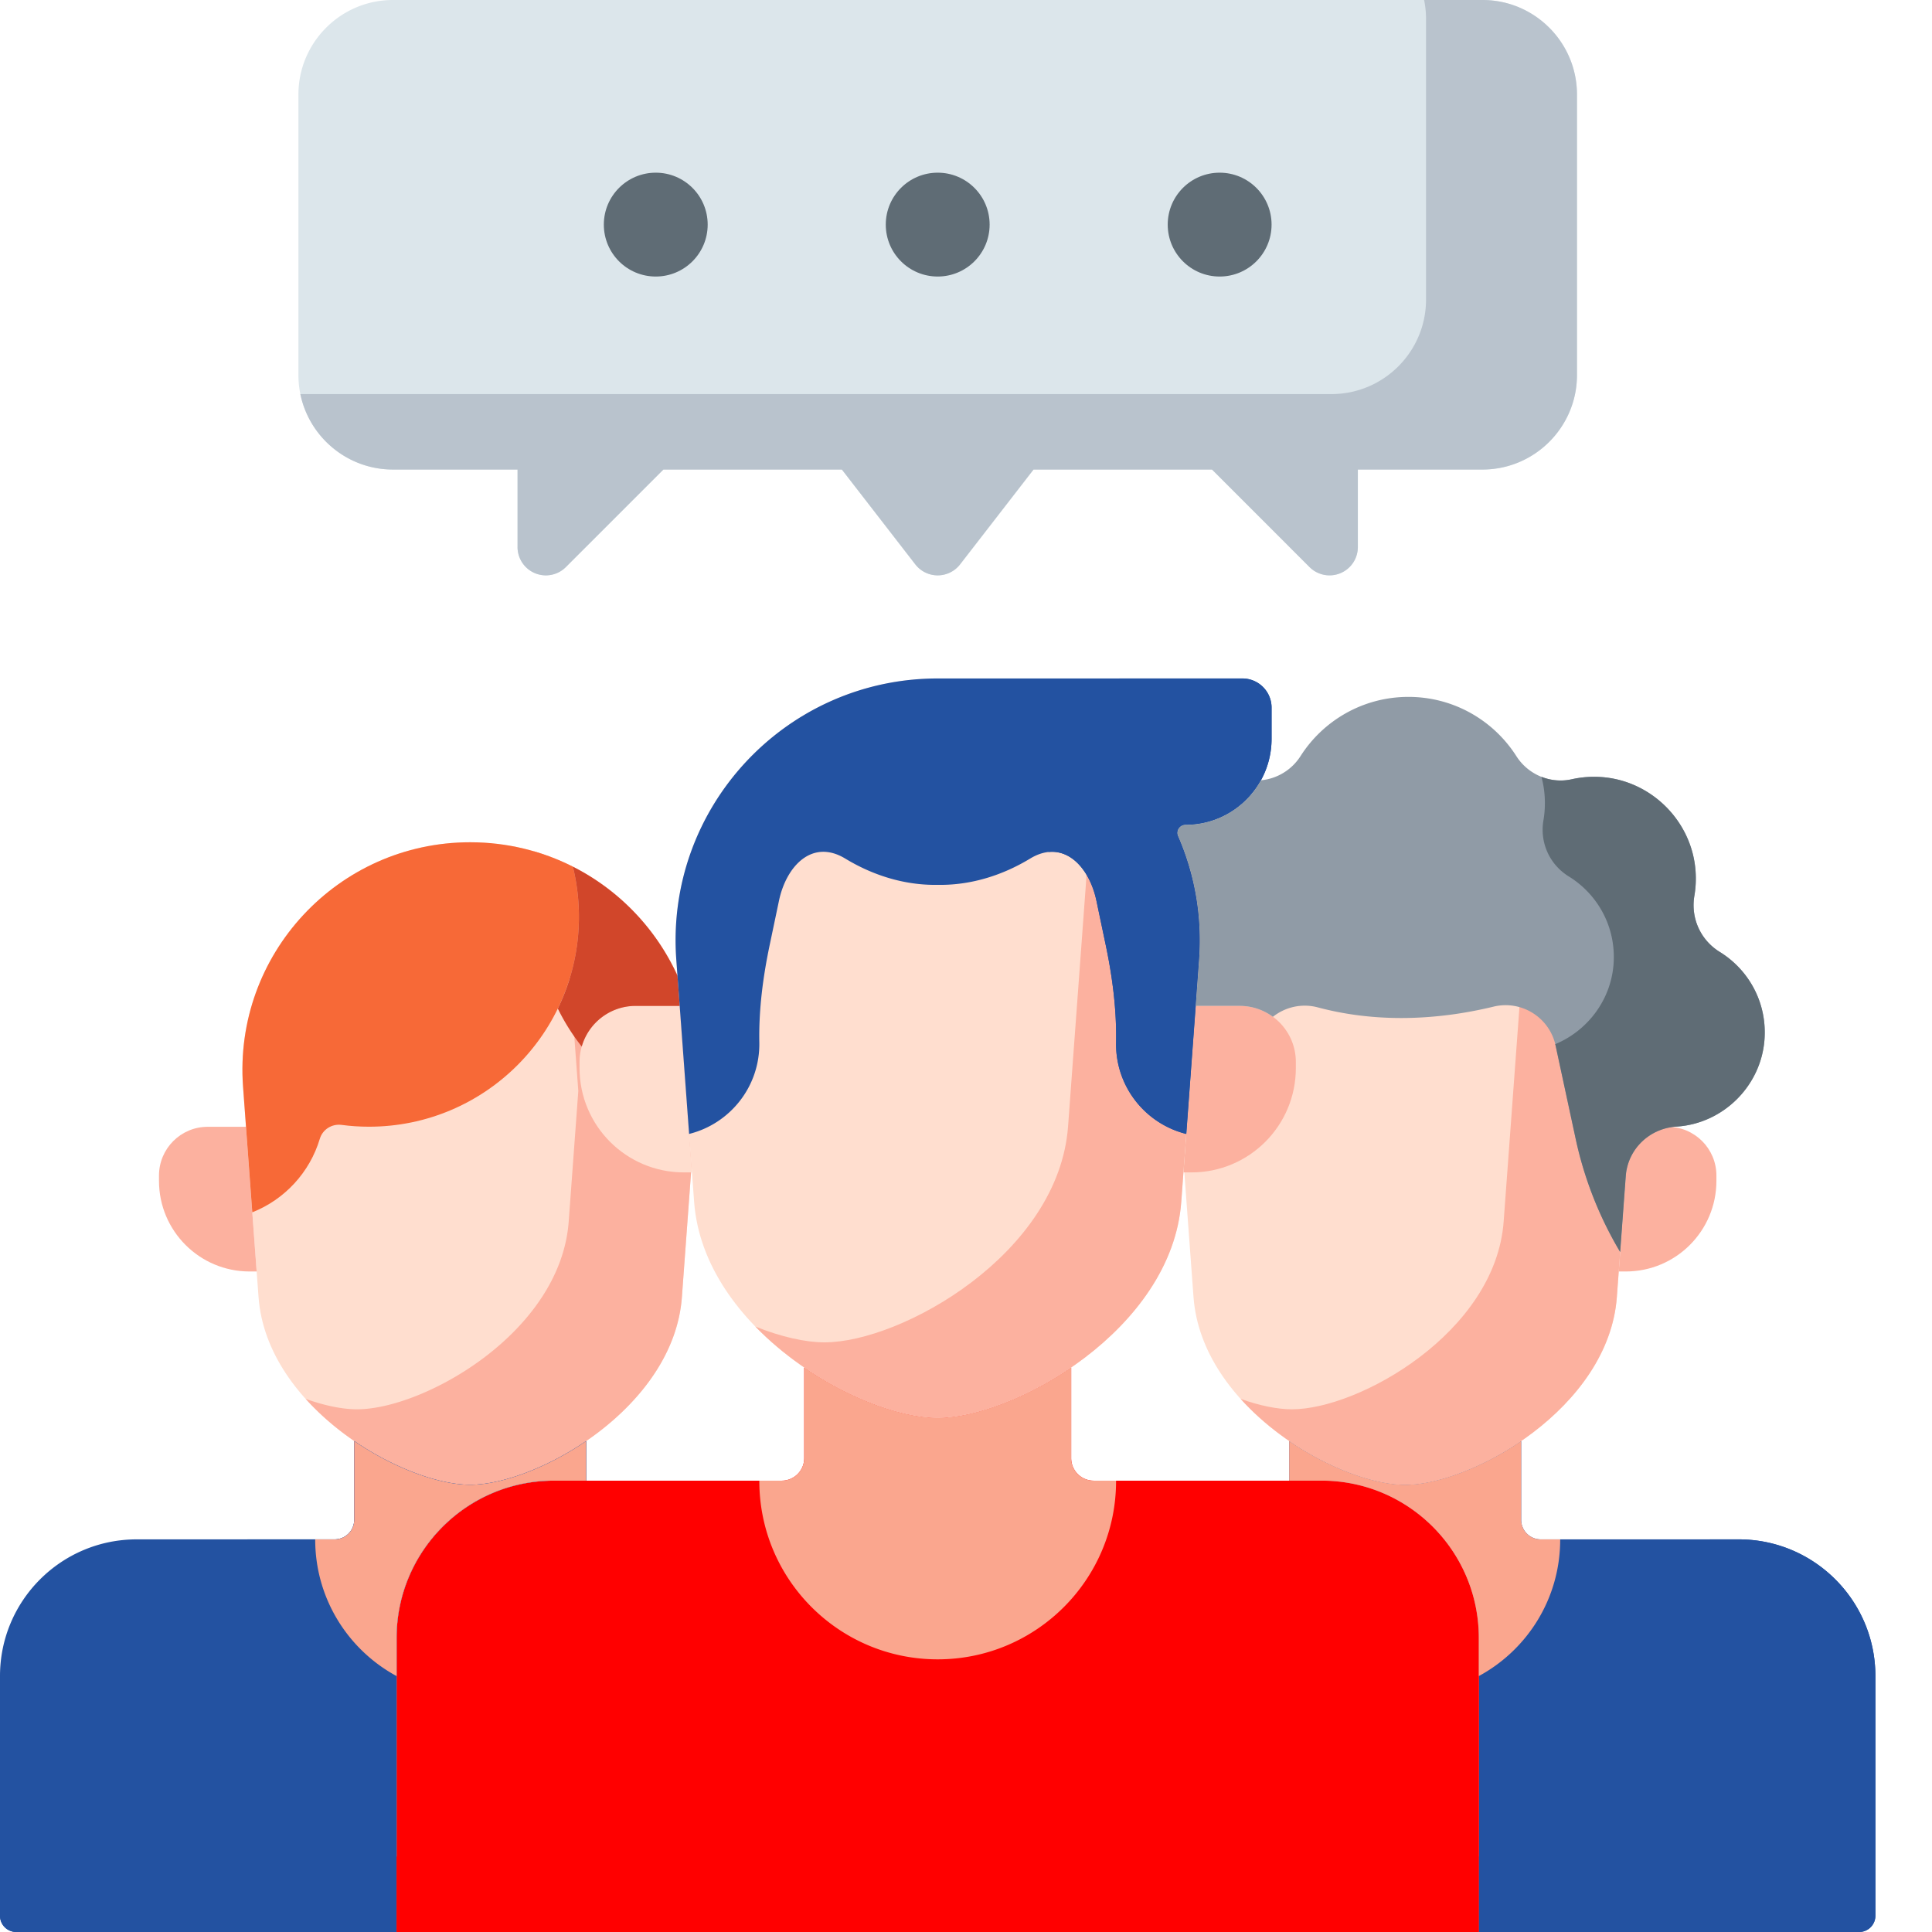 <svg xmlns="http://www.w3.org/2000/svg" version="1.1" xmlns:xlink="http://www.w3.org/1999/xlink" width="512" height="512" x="0" y="0" viewBox="0 0 512 512" style="enable-background:new 0 0 512 512" xml:space="preserve" class=""><g><path fill="#ffdecf" d="m180.707 343.734 2.55-34.613-3.726-50.601c-9.484-20.73-30.386-35.313-54.922-35.313-35.082 0-62.777 29.809-60.199 64.797l4.106 55.73c2.164 29.383 38.386 49.746 56.093 49.746 17.711 0 53.934-20.363 56.098-49.746zm0 0" opacity="1" data-original="#ffdecf"></path><path fill="#fcb19f" d="M179.531 258.52c-7.207-15.758-21.02-27.958-38.008-32.907a60.68 60.68 0 0 1 8.008 12.907l3.727 50.601-2.547 34.613c-2.164 29.383-38.39 49.746-56.098 49.746-3.843 0-8.562-.96-13.613-2.765 12.715 14.129 32.086 22.765 43.613 22.765 17.707 0 53.934-20.363 56.098-49.746l2.547-34.613zm0 0" opacity="1" data-original="#fcb19f"></path><path fill="#ffdecf" d="m316.293 343.734-2.55-34.613 3.726-50.601c9.484-20.73 30.386-35.313 54.922-35.313 35.082 0 62.777 29.809 60.199 64.797l-4.106 55.73c-2.164 29.383-38.386 49.746-56.093 49.746-17.711 0-53.934-20.363-56.098-49.746zm0 0" opacity="1" data-original="#ffdecf"></path><path fill="#fcb19f" d="M66.148 336.957h1.868l-2.825-38.344H55.047c-7.133 0-12.914 5.785-12.914 12.918v1.41c0 13.266 10.75 24.016 24.015 24.016zM315.777 310.7h-2.148l3.25-44.126h11.672c8.207 0 14.863 6.656 14.863 14.864v1.625c-.004 15.261-12.375 27.636-27.637 27.636zm0 0" opacity="1" data-original="#fcb19f"></path><path fill="#ffdecf" d="M181.223 310.7h2.152l-3.25-44.126h-11.676c-8.207 0-14.863 6.656-14.863 14.864v1.625c.004 15.261 12.375 27.636 27.637 27.636zm0 0" opacity="1" data-original="#ffdecf"></path><path fill="#2352a1" d="M105.105 434.07c0-23.02 18.66-41.68 41.68-41.68h8.567v-10.503c-10.778 7.37-22.676 11.593-30.739 11.593s-19.965-4.222-30.742-11.593v20.879a5.183 5.183 0 0 1-5.183 5.183H36.222C16.219 407.95 0 424.164 0 444.168v63.527A4.305 4.305 0 0 0 4.305 512h100.8zm0 0" opacity="1" data-original="#40c1fa" class=""></path><path fill="#fcb19f" d="M430.852 336.957h-1.868l2.825-38.344h10.14c7.137 0 12.918 5.785 12.918 12.918v1.41c0 13.266-10.75 24.016-24.015 24.016zm0 0" opacity="1" data-original="#fcb19f"></path><path fill="#2352a1" d="M391.895 434.07c0-23.02-18.66-41.68-41.68-41.68h-8.567v-10.503c10.778 7.37 22.676 11.593 30.739 11.593s19.965-4.222 30.742-11.593v20.879a5.183 5.183 0 0 0 5.183 5.183h52.465c20.004 0 36.223 16.215 36.223 36.219v63.527a4.308 4.308 0 0 1-4.305 4.305h-100.8zm0 0" opacity="1" data-original="#ffd508" class=""></path><path fill="#ff0000" d="M350.215 392.39H289.84a5.967 5.967 0 0 1-5.965-5.964v-24.028c-12.402 8.485-26.098 13.344-35.375 13.344s-22.973-4.86-35.375-13.344v24.028a5.967 5.967 0 0 1-5.965 5.965h-60.375c-23.02 0-41.68 18.66-41.68 41.68V512h286.79v-77.93c0-23.02-18.66-41.68-41.68-41.68zm0 0" opacity="1" data-original="#72e4a0" class=""></path><path fill="#2352a1" d="M124.613 393.48c-8.062 0-19.965-4.222-30.742-11.593v20.879a5.183 5.183 0 0 1-5.183 5.183H65.555a42.123 42.123 0 0 0-.45 6.121v29.516C65.105 470.324 43.43 492 16.691 492H0v15.695A4.303 4.303 0 0 0 4.305 512h100.8v-77.93c0-23.02 18.66-41.68 41.68-41.68h8.567v-10.503c-10.778 7.37-22.676 11.593-30.739 11.593zm0 0" opacity="1" data-original="#0691ce" class=""></path><path fill="#2352a1" d="M460.777 407.95h-7.613A36.055 36.055 0 0 1 457 424.171v19.418c0 26.734-21.676 48.41-48.41 48.41h-16.695v20h100.8a4.303 4.303 0 0 0 4.305-4.305v-63.523c0-20.008-16.219-36.223-36.223-36.223zm0 0" opacity="1" data-original="#ddb907" class=""></path><path fill="#ff0000" d="M350.215 392.39h-4.399a41.476 41.476 0 0 1 6.079 21.68v29.52c0 26.734-21.676 48.41-48.41 48.41h-198.38v20h286.79v-77.93c0-23.02-18.66-41.68-41.68-41.68zm0 0" opacity="1" data-original="#62c389" class=""></path><path fill="#ffdecf" d="M248.5 375.742c-20.379 0-62.063-23.433-64.55-57.246l-4.723-64.129c-2.965-40.265 28.902-74.566 69.273-74.566s72.242 34.3 69.273 74.566l-4.722 64.13c-2.489 33.812-44.172 57.245-64.551 57.245zm0 0" opacity="1" data-original="#ffdecf"></path><path fill="#fcb19f" d="M389.316 225.629c9.29 11.476 14.45 26.379 13.274 42.375l-4.106 55.73c-2.164 29.383-38.386 49.746-56.093 49.746-3.844 0-8.567-.96-13.618-2.765 12.72 14.129 32.086 22.765 43.618 22.765 17.707 0 53.93-20.363 56.093-49.746l4.106-55.73c2.144-29.117-16.68-54.625-43.274-62.375zM270.652 183.414c11.848 13.473 18.555 31.508 17.121 50.95l-4.722 64.132c-2.488 33.813-44.172 57.242-64.551 57.242-5.09 0-11.512-1.46-18.32-4.183 14.61 15.066 35.61 24.183 48.32 24.183 20.379 0 62.063-23.43 64.55-57.242l4.723-64.133c2.399-32.52-17.937-61.14-47.12-70.949zm0 0" opacity="1" data-original="#fcb19f"></path><g fill="#faa68e"><path d="M105.105 434.07c0-23.02 18.66-41.68 41.68-41.68h8.567v-10.503c-10.778 7.37-22.676 11.593-30.739 11.593s-19.965-4.218-30.742-11.593v20.879a5.183 5.183 0 0 1-5.183 5.183h-5.153c-.027 15.656 8.707 29.274 21.57 36.23zM391.895 434.07c0-23.02-18.66-41.68-41.68-41.68h-8.567v-10.503c10.778 7.37 22.676 11.593 30.739 11.593s19.965-4.218 30.742-11.593v20.879a5.183 5.183 0 0 0 5.183 5.183h5.153c.027 15.656-8.707 29.274-21.57 36.23zM248.5 439.742c26.133 0 47.316-21.207 47.27-47.351h-5.93a5.964 5.964 0 0 1-5.965-5.965v-24.028c-12.402 8.485-26.098 13.344-35.375 13.344s-22.973-4.86-35.375-13.344v24.028a5.967 5.967 0 0 1-5.965 5.965h-5.93c-.046 26.144 21.137 47.351 47.27 47.351zm0 0" fill="#faa68e" opacity="1" data-original="#faa68e" class=""></path></g><path fill="#dce6eb" d="M392.871 0H104.13C90.32 0 79.086 11.234 79.086 25.047V99.39c0 13.808 11.234 25.043 25.043 25.043h33.027v20.543a7.5 7.5 0 0 0 12.805 5.304l25.844-25.847h47.3l19.465 25.136a7.5 7.5 0 0 0 11.86 0l19.465-25.136h47.296l25.848 25.847a7.497 7.497 0 0 0 5.305 2.196 7.5 7.5 0 0 0 7.5-7.5v-20.543h33.023c13.813 0 25.047-11.235 25.047-25.043V25.047C417.914 11.234 406.68 0 392.871 0zm0 0" opacity="1" data-original="#dce6eb" class=""></path><path fill="#b9c3cd" d="M392.871 0h-15.465c.332 1.629.508 3.316.508 5.047V79.39c0 13.808-11.234 25.043-25.043 25.043H79.598c2.34 11.402 12.449 20 24.535 20h33.023v20.543a7.5 7.5 0 0 0 12.805 5.304l25.844-25.847h47.3l19.465 25.136a7.5 7.5 0 0 0 11.86 0l19.465-25.136h47.3l25.844 25.847a7.51 7.51 0 0 0 8.176 1.625 7.5 7.5 0 0 0 4.629-6.93v-20.542h33.027c13.809 0 25.043-11.235 25.043-25.043V25.047C417.914 11.234 406.68 0 392.871 0zm0 0" opacity="1" data-original="#b9c3cd"></path><path fill="#5f6c75" d="M262.262 59.523c0 7.602-6.16 13.762-13.762 13.762s-13.762-6.16-13.762-13.762c0-7.601 6.16-13.761 13.762-13.761s13.762 6.16 13.762 13.761zM187.543 59.523c0 7.602-6.16 13.762-13.762 13.762s-13.761-6.16-13.761-13.762c0-7.601 6.16-13.761 13.761-13.761s13.762 6.16 13.762 13.761zM336.98 59.523c0 7.602-6.16 13.762-13.761 13.762s-13.762-6.16-13.762-13.762c0-7.601 6.16-13.761 13.762-13.761s13.761 6.16 13.761 13.761zm0 0" opacity="1" data-original="#5f6c75"></path><path fill="#2352a1" d="M43.566 462.371a7.5 7.5 0 0 0-7.5 7.5V512h15v-42.129c0-4.144-3.355-7.5-7.5-7.5zm0 0" opacity="1" data-original="#0691ce" class=""></path><path fill="#2352a1" d="M36.066 487.953V512h15v-34.328a48.442 48.442 0 0 1-15 10.281zm0 0" opacity="1" data-original="#057aad" class=""></path><path fill="#2352a1" d="M453.434 462.371a7.497 7.497 0 0 0-7.5 7.5V512h15v-42.129a7.5 7.5 0 0 0-7.5-7.5zm0 0" opacity="1" data-original="#ddb907" class=""></path><path fill="#2352a1" d="M453.434 462.371c-.075 0-.145.008-.22.012a48.391 48.391 0 0 1-7.28 12.015V512h15v-42.129a7.5 7.5 0 0 0-7.5-7.5zm0 0" opacity="1" data-original="#ccaa06" class=""></path><path fill="#ff0000" d="M349.262 463.645V512h-15v-48.355a7.5 7.5 0 1 1 15 0zm-194.024-7.5c-4.14 0-7.5 3.359-7.5 7.5V512h15v-48.355a7.5 7.5 0 0 0-7.5-7.5zm0 0" opacity="1" data-original="#62c389" class=""></path><path fill="#ff0000" d="M162.738 492v20h-15v-20zm185.977-31.152a48.56 48.56 0 0 1-14.453 20.113V512h15v-48.355c0-.989-.2-1.93-.547-2.797zm0 0" opacity="1" data-original="#59b37d" class=""></path><path fill="#f76937" d="m64.41 287.984 2.453 33.293c8.575-3.394 15.23-10.582 17.895-19.496.738-2.465 3.199-4.008 5.75-3.672 2.379.317 4.805.48 7.27.48 30.73 0 55.64-24.91 55.64-55.64 0-4.57-.555-9.015-1.594-13.265-8.164-4.137-17.406-6.477-27.23-6.477-35.074 0-62.758 29.797-60.184 64.777zm0 0" opacity="1" data-original="#f76937"></path><path fill="#d1462a" d="M154.168 277.355c1.777-6.222 7.492-10.78 14.281-10.78h11.676l-.59-7.997c-5.68-12.457-15.476-22.7-27.715-28.898a55.649 55.649 0 0 1 1.602 13.27c0 8.726-2.016 16.98-5.594 24.331a55.736 55.736 0 0 0 6.34 10.074zm0 0" opacity="1" data-original="#d1462a"></path><path fill="#2352a1" d="M329.254 179.8H248.5c-40.371 0-72.238 34.302-69.273 74.567l3.394 46.137c10.828-2.684 18.82-12.559 18.606-24.266-.16-8.652.957-17.277 2.734-25.746l2.469-11.762c1.949-9.289 8.843-16.492 17.578-11.195 7.215 4.371 15.36 6.965 23.797 6.965h1.394c8.434 0 16.582-2.594 23.793-6.965 8.738-5.297 15.633 1.906 17.582 11.195l2.465 11.758c1.777 8.473 2.895 17.098 2.738 25.75-.218 11.707 7.774 21.582 18.602 24.266l3.398-46.14c.86-11.65-1.21-22.798-5.55-32.762-.622-1.422.406-3.012 1.957-3.012 12.59 0 22.796-10.203 22.796-22.797v-8.266a7.729 7.729 0 0 0-7.726-7.726zm0 0" opacity="1" data-original="#ffd508" class=""></path><path fill="#2352a1" d="M329.254 179.8H296.62c-1.894 10.68-11.215 18.794-22.437 18.794-1.551 0-2.579 1.586-1.961 3.008a68.948 68.948 0 0 1 5.66 24.187c6.351-.648 11.12 5.469 12.687 12.941l2.47 11.758c1.776 8.473 2.894 17.098 2.733 25.75-.214 11.707 7.778 21.582 18.606 24.266l3.394-46.14c.86-11.665-1.214-22.829-5.566-32.801-.621-1.426.426-2.973 1.977-2.973 12.59 0 22.796-10.207 22.796-22.797v-8.266a7.729 7.729 0 0 0-7.726-7.726zm0 0" opacity="1" data-original="#ddb907" class=""></path><path fill="#909ba6" d="M455.766 252.281c-5.106-3.144-7.746-8.972-6.739-14.886.36-2.094.473-4.274.317-6.504-.938-13.332-11.82-24.133-25.16-24.977a27.277 27.277 0 0 0-7.676.602c-5.653 1.265-11.54-1.239-14.653-6.13-6.02-9.44-16.578-15.702-28.605-15.702s-22.59 6.261-28.605 15.703a13.974 13.974 0 0 1-10.489 6.398c-3.879 7.035-11.367 11.805-19.972 11.805-1.551 0-2.579 1.59-1.957 3.012 4.34 9.964 6.406 21.113 5.55 32.761l-.898 12.211h11.672c3.289 0 6.32 1.082 8.781 2.89 3.238-2.566 7.605-3.644 11.934-2.487 15.183 4.05 31.234 3.492 46.511-.2l.024-.007c7.414-1.793 14.847 2.878 16.453 10.335l5.328 24.739a99.404 99.404 0 0 0 11.781 29.953l1.485-20.14c.523-7.13 6.285-12.645 13.414-13.094.097-.004.199-.012.297-.02 12.191-.902 22.093-10.762 23.043-22.95.761-9.835-4.165-18.585-11.836-23.312zm0 0" opacity="1" data-original="#909ba6"></path><path fill="#5f6c75" d="M455.766 252.281c-5.106-3.144-7.746-8.972-6.739-14.886.36-2.094.473-4.274.317-6.504-.938-13.332-11.82-24.133-25.16-24.977a27.277 27.277 0 0 0-7.676.602c-2.73.613-5.516.336-8.016-.657.438 1.625.73 3.305.852 5.032.156 2.23.043 4.41-.317 6.504-1.007 5.914 1.633 11.742 6.739 14.886 7.671 4.727 12.597 13.477 11.836 23.313-.743 9.523-6.961 17.601-15.454 21.12.032.13.075.259.106.391l5.324 24.739a99.31 99.31 0 0 0 11.785 29.953l1.485-20.14c.523-7.13 6.28-12.645 13.414-13.094.097-.004.195-.012.293-.02 12.191-.902 22.097-10.762 23.043-22.95.765-9.835-4.16-18.585-11.832-23.312zm0 0" opacity="1" data-original="#5f6c75"></path></g></svg>